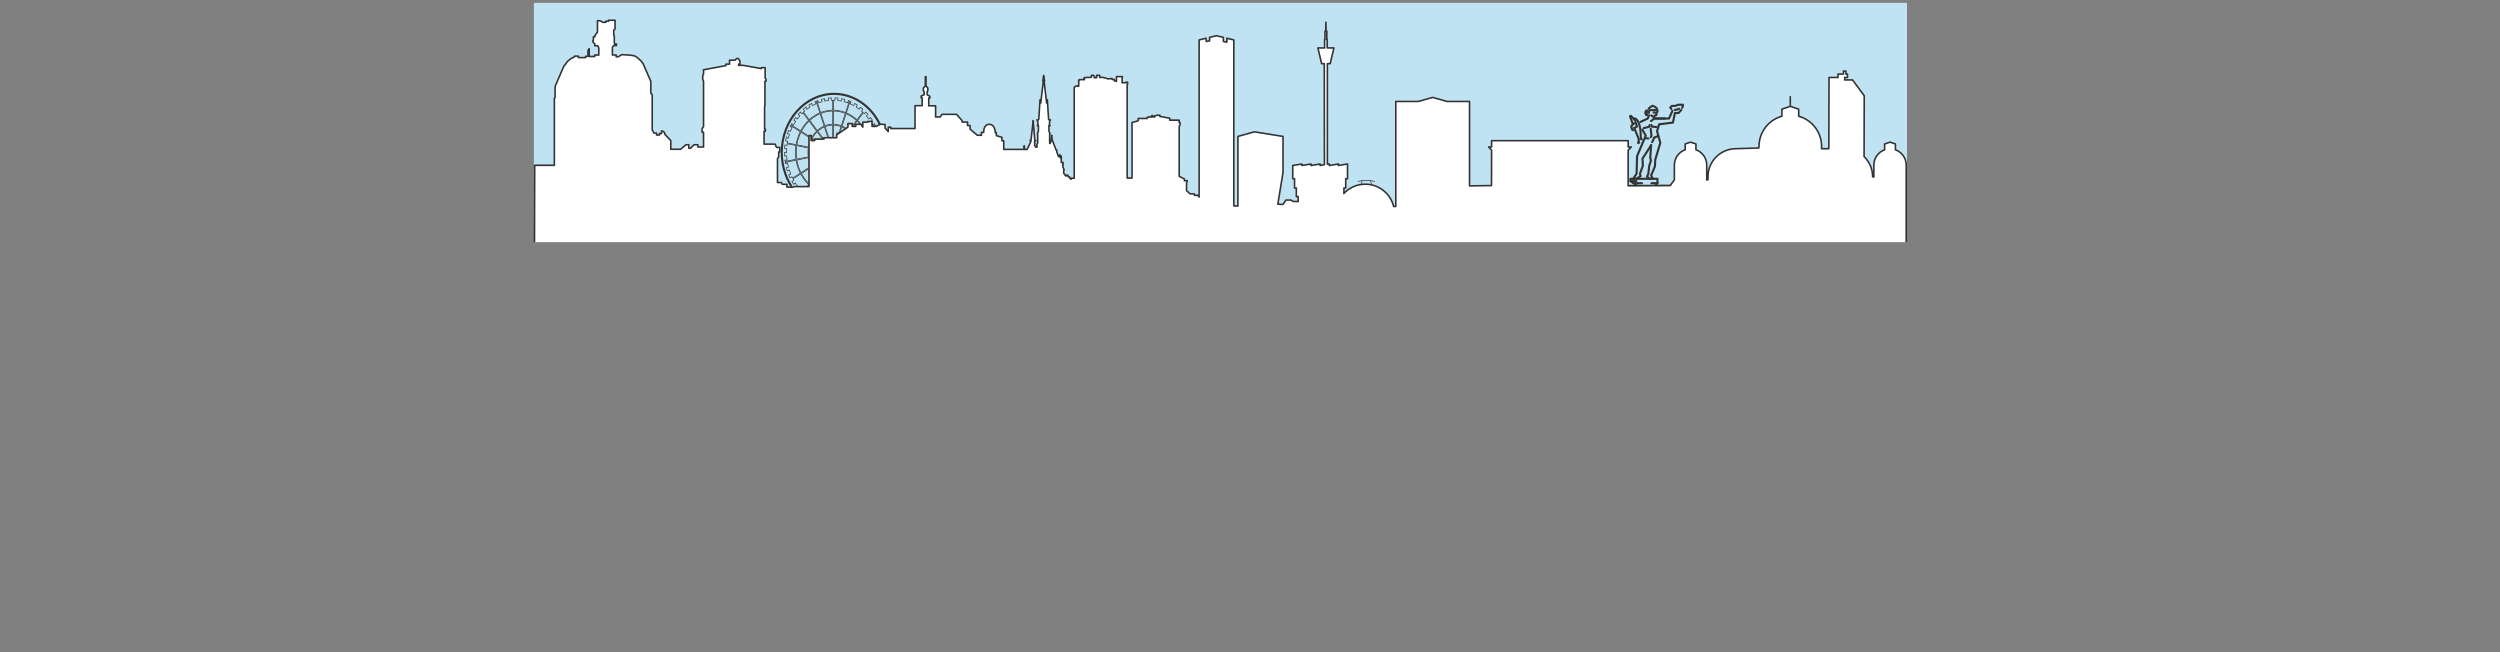 <?xml version="1.0" encoding="UTF-8"?><svg xmlns="http://www.w3.org/2000/svg" viewBox="0 0 3530.32 920.83"><rect x="0" y="0" width="3530.32" height="920.83" fill="#808080" stroke="none"/><defs><style>.cls-1,.cls-2,.cls-3,.cls-4,.cls-5,.cls-6,.cls-7{stroke:#333;}.cls-1,.cls-2,.cls-4{stroke-linecap:round;}.cls-1,.cls-2,.cls-4,.cls-5,.cls-7{stroke-linejoin:round;}.cls-1,.cls-3,.cls-4,.cls-5,.cls-6{fill:none;}.cls-1,.cls-5,.cls-6{stroke-width:3px;}.cls-8{fill:#bfe3f2;}.cls-2,.cls-7{fill:#fff;}.cls-3,.cls-6{stroke-miterlimit:10;}.cls-7{stroke-width:2.27px;}</style></defs><g id="Bakgrund"><rect id="Bakgrund-2" class="cls-8" x="753.93" y="4" width="1939" height="315"/></g><g id="Skyline"><path class="cls-1" d="m1117.26,262.6c-8.37-13.41-13.32-29.74-13.32-47.34,0-45.63,33.1-82.75,73.76-82.75,27.91,0,52.2,17.27,64.73,42.99"/></g><g id="Detaljer"><g id="Poseidon"><polyline class="cls-1" points="2319.19 183.11 2324.06 191.41 2311.75 220.47 2311.09 245.21 2306.24 252.46 2310.73 252.46 2316.67 248.7 2315.81 245.4 2319.97 233.89 2319.4 223.99 2331.6 205.06"/><polyline class="cls-1" points="2335.41 165.23 2335.41 168.05 2331.34 170.95"/><polyline class="cls-1" points="2361.67 156.58 2356.84 167.35 2337.87 167.34"/><polyline class="cls-1" points="2331.6 205.06 2330.39 222.5 2331.28 227.16 2328.99 233.89 2327.58 246.04 2325.73 249.21 2329.34 252.46 2334.09 252.46 2331.6 247.8 2336.93 234.91 2337.46 225.43 2344.58 201.63 2339.98 185.34 2342.89 175.53 2362.37 173.11 2365.17 159.57 2370.36 159.57 2374.15 155.21"/><polyline class="cls-1" points="2331.75 162.95 2335.41 165.23 2337.65 162.5 2339.15 162.5 2339.28 159.5 2340.6 157.39"/><path class="cls-1" d="m2328.55,163.08c-.09.13-1.73,4.28-1.73,4.28l-10.09,4.78"/><path class="cls-1" d="m2360.11,153.9c-.99-1.06-1.52-2.24-1.52-2.24,0,0,2.24-2.2,2.38-2.24,0,0,1.99.53,4.59,0s4.03-1.54,4.03-1.54h6.99s0,2.73-1.23,4.49"/><polyline class="cls-1" points="2307.82 180.69 2311.65 178.74 2310.14 173.79 2306.74 174.45 2303.49 178.42 2304.82 183.24 2305.97 183.8"/><path class="cls-1" d="m2305.85,175.53l-4.03-11.49,1.16-.37s4.52,3.82,6.66,7.4"/><polyline class="cls-1" points="2307.82 180.69 2314.37 196.98 2313.24 202.1 2314.89 201.24"/><path class="cls-1" d="m2307.62,168.35l1.3-1.1s2.73,1.66,3.89,3.66c2.45,4.22,3.41,10.11,3.79,14.42.36,4.04.54,10.92.54,10.92l1.19.51"/><polyline class="cls-1" points="2336.89 262.48 2340.56 258.66 2340.56 252.46 2302.42 252.46 2302.42 255.76 2312.06 262.48"/><line class="cls-1" x1="2302.42" y1="255.76" x2="2310.73" y2="255.76"/><line class="cls-1" x1="2306.9" y1="258.66" x2="2318.65" y2="258.66"/><line class="cls-1" x1="2332.07" y1="258.66" x2="2340.56" y2="258.66"/><path class="cls-1" d="m2335.22,158.97s.43-.35.97-.35.97.35.97.35"/><path class="cls-1" d="m2326.31,156.15s-.43.35-.97.35-.97-.35-.97-.35"/><path class="cls-1" d="m2326.31,162.16s-.43.35-.97.35-.97-.35-.97-.35"/><path class="cls-1" d="m2325.34,158.15s-.43.35-.97.35-.97-.35-.97-.35"/><path class="cls-1" d="m2325.34,160.15s-.43.35-.97.35-.97-.35-.97-.35"/><path class="cls-1" d="m2328.55,159.5c-.65,0-1.17-.52-1.17-1.17s.52-1.17,1.17-1.17"/><polyline class="cls-1" points="2321.16 180.92 2329.05 178.96 2329.36 176.71"/><polyline class="cls-1" points="2332.01 176.43 2332.37 178.74 2338.81 179.38"/><polygon class="cls-1" points="2363.53 278.39 2281.6 278.39 2280.28 281.15 2280.28 283.4 2364.85 283.4 2364.85 281.15 2363.53 278.39"/><polyline class="cls-1" points="2331.03 182.01 2332.08 191.39 2331.15 193.66"/><path class="cls-1" d="m2363.53,278.39s1.35-3.27,2.28-7.03c.93-3.72.85-8.88.85-8.88h-88.2s-.08,5.16.85,8.88c.94,3.75,2.28,7.03,2.28,7.03h81.93Z"/><path class="cls-1" d="m2328.14,153.47c2.89-3.05,5.58-4.11,5.58-4.11,0,0,3.29,1.06,6.01,3.79"/><line class="cls-5" x1="2351.92" y1="167.35" x2="2335.41" y2="167.34"/><line class="cls-1" x1="2335.97" y1="194.42" x2="2333.1" y2="200.75"/><line class="cls-1" x1="2341.5" y1="191.91" x2="2335.97" y2="194.42"/><line class="cls-1" x1="2322.94" y1="194.93" x2="2327.72" y2="195.59"/><path class="cls-1" d="m2365.09,155.21s3.42-.04,6.02-1.73"/><line class="cls-1" x1="2340.6" y1="155.56" x2="2329.51" y2="155.56"/></g><line class="cls-2" x1="1922.57" y1="259.62" x2="1923.55" y2="255.16"/><line class="cls-2" x1="1936.43" y1="259.62" x2="1935.44" y2="255.16"/><path class="cls-4" d="m1941.08,256.14c-3.7-.98-7.58-1.51-11.58-1.51-4.8,0-8.66.73-11.58,1.51"/><path class="cls-3" d="m1137.79,151.45l1.59,2.85,4.5-3.16-1.57-2.85c1.22-.79,2.49-1.56,3.75-2.27l1.24,3.08,4.87-2.43-1.21-3.07c.47-.22.95-.45,1.45-.65l5.32,16.41c-5.51,2.32-10.57,5.64-15.02,9.76l-8.06-10.77,1.61-1.51-1.9-2.56c1.11-.98,2.25-1.93,3.44-2.84Z"/><path class="cls-3" d="m1158.11,160.55l5.66,17.47c-3.54,1.52-6.8,3.65-9.7,6.3l-10.63-14.24c4.35-4.02,9.3-7.25,14.67-9.53Z"/><path class="cls-3" d="m1118.03,174.62l2.47,1.87,2.99-4.96-2.49-1.87c.86-1.3,1.73-2.55,2.62-3.77l2.23,2.24,3.57-4.46-2.21-2.21c.98-1.15,2-2.28,3.04-3.35l1.93,2.57,1.62-1.5,8.05,10.77c-4.4,4.24-8.2,9.27-11.17,14.9l-13.47-8.74c.26-.5.54-1,.81-1.49Z"/><path class="cls-3" d="m1110.29,194.25l2.86,1.05,1.62-5.7-2.87-1.05c.52-1.5,1.05-2.96,1.62-4.44l2.69,1.48,2.35-5.38-2.71-1.48c.26-.51.54-1.02.78-1.52l13.47,8.73c-2.82,5.6-4.85,11.76-5.94,18.3l-12.33-2.43.38-2.34-2.97-.59c.29-1.57.65-3.12,1.04-4.64Z"/><path class="cls-3" d="m1141.4,221.52l-16.33,3.23c-.45-3.1-.69-6.28-.69-9.52s.24-6.41.69-9.52l16.33,3.24c-.31,2.04-.45,4.14-.45,6.29s.14,4.24.45,6.3Z"/><path class="cls-3" d="m1108.39,226.26l3.01-.35-.57-5.96-2.97.35c-.09-1.58-.15-3.17-.15-4.78l3.01.11.19-5.99-3-.12c.1-1.59.24-3.19.43-4.76l2.97.59.34-2.34,12.33,2.45c-.47,3.16-.73,6.42-.73,9.74s.26,6.57.73,9.73l-15.33,3.03c-.09-.57-.17-1.15-.24-1.73Z"/><path class="cls-3" d="m1115.61,251.17c-.64-1.39-1.28-2.83-1.86-4.3l2.8-1.26-2-5.56-2.8,1.28c-.48-1.47-.91-3.02-1.31-4.55l2.93-.81-1.31-5.81-2.93.82c-.09-.58-.17-1.15-.28-1.73l15.33-3.03c1.09,6.55,3.12,12.7,5.94,18.3l-10.84,7.03-1.04-2.03-2.62,1.67Z"/><path class="cls-3" d="m1126.11,263.15l.21-.18-3.26-4.71-2.37,2.05c-.83-1.3-1.62-2.63-2.38-3.97l2.59-1.68-1.05-2.02,10.84-7.03c2.97,5.64,6.77,10.65,11.17,14.9l-1.97,2.63h-13.78Z"/><polygon class="cls-3" points="1142.68 263.15 1141.33 263.15 1142.68 261.36 1142.68 263.15"/><path class="cls-3" d="m1142.68,259.39l-.11.15c-4.31-4.15-8.01-9.07-10.91-14.57l11.02-7.14v21.55Z"/><path class="cls-3" d="m1142.68,236.36l-11.59,7.53c-2.76-5.49-4.75-11.51-5.82-17.89l16.3-3.24c.29,1.61.69,3.17,1.11,4.69v8.91Z"/><path class="cls-3" d="m1142.68,221.26l-.17.03c-.28-1.97-.43-3.99-.43-6.06s.16-4.1.43-6.07l.17.05v12.06Z"/><path class="cls-3" d="m1142.68,203c-.42,1.52-.81,3.09-1.11,4.69l-16.3-3.22c1.07-6.39,3.06-12.41,5.82-17.89l11.59,7.51v8.92Z"/><path class="cls-3" d="m1142.68,192.62l-11.02-7.15c2.9-5.49,6.6-10.41,10.91-14.57l10.65,14.24c-2.85,2.76-5.28,6-7.23,9.62l-.04-.03v-3.74h-3.28v1.63Z"/><path class="cls-3" d="m1145.96,197.99v-.46c.16-.34.29-.69.45-1.02l2.31,1.48h-2.76Z"/><path class="cls-3" d="m1150.38,196.33v1.28l-3.4-2.22c1.86-3.49,4.23-6.62,6.96-9.29l7.65,10.23h-11.2Z"/><path class="cls-3" d="m1163.6,194.67v1.67h-.55l-8.25-11.04c2.8-2.55,5.96-4.6,9.38-6.08l5,15.46h-5.57Z"/><path class="cls-3" d="m1175.89,194.67h-5.51l-5.16-15.88c3.35-1.31,6.94-2.04,10.67-2.12v18Z"/><path class="cls-3" d="m1175.89,175.41c-3.87.07-7.6.83-11.05,2.17l-5.66-17.45c5.23-2.07,10.86-3.24,16.71-3.31v18.6Z"/><path class="cls-3" d="m1175.89,155.54c-6.01.08-11.74,1.25-17.11,3.38l-5.32-16.41c.48-.2.98-.39,1.48-.57l.85,3.25,5.11-1.64-.83-3.26c1.38-.37,2.76-.71,4.18-.98l.4,3.34,5.3-.84-.43-3.34c1.4-.16,2.83-.26,4.26-.32v3.36h2.11v14.03Z"/><path class="cls-3" d="m1201.96,143.6l-1.24,3.07,4.9,2.43,1.21-3.08c1.28.71,2.52,1.47,3.76,2.27l-1.59,2.85,4.5,3.16,1.61-2.85c1.17.91,2.31,1.86,3.42,2.84l-1.9,2.56,1.62,1.51-8.08,10.77c-4.44-4.13-9.51-7.44-15.02-9.76l5.35-16.41c.47.2.97.43,1.45.65Z"/><path class="cls-3" d="m1177,141.51h2.12v-3.36c1.43.06,2.85.15,4.27.32l-.43,3.34,5.28.84.4-3.34c1.43.27,2.83.61,4.18.98l-.81,3.26,5.13,1.64.81-3.25c.5.18,1.02.37,1.48.57l-5.3,16.41c-5.37-2.13-11.12-3.3-17.13-3.38v-14.03Z"/><path class="cls-3" d="m1177,156.81c5.87.07,11.5,1.24,16.71,3.31l-5.66,17.45c-3.45-1.34-7.17-2.1-11.05-2.17v-18.6Z"/><path class="cls-3" d="m1183.87,189.01v-1.34h-2.36v6.99h-4.51v-18c3.73.08,7.34.81,10.67,2.12l-3.18,9.8-.62.42Z"/><path class="cls-3" d="m1186.03,187.55l2.71-8.34c1.83.8,3.59,1.78,5.27,2.91l-7.98,5.43Z"/><path class="cls-3" d="m1197.51,174.3v5.41l-2.42,1.65c-1.9-1.31-3.88-2.44-5.97-3.33l5.68-17.47c5.37,2.28,10.31,5.51,14.67,9.53l-5.89,7.87v-3.65h-6.08Z"/><path class="cls-3" d="m1208.92,176.21v2.66h-4.54l5.94-7.97c1.71,1.66,3.33,3.42,4.83,5.31h-6.23Z"/><polygon class="cls-3" points="1216.19 177.53 1216.19 177.53 1216.19 177.55 1216.19 177.53"/><path class="cls-3" d="m1225.22,171.38v1.34h-6.68v6.08c-2.21-3.24-4.73-6.2-7.48-8.85l8.05-10.77,1.62,1.5,1.9-2.56c1.07,1.06,2.07,2.19,3.08,3.34l-2.21,2.23,3.56,4.44,2.23-2.24c.9,1.22,1.78,2.49,2.62,3.77l-2.28,1.72h-4.4Z"/><path class="cls-3" d="m1231.59,178.7v-3.56l.83,1.35,2.47-1.87c.26.49.54.99.81,1.49l-3.99,2.6h-.12Z"/><path class="cls-3" d="m1233.97,178.7l2.28-1.48c.28.48.52.98.74,1.48h-3.02Z"/><path class="cls-6" d="m2253.37,224.02h0c2.48,0,4.49,2.01,4.49,4.49v30.83h-8.98v-30.83c0-2.48,2.01-4.49,4.49-4.49Z"/><path class="cls-6" d="m2235.41,224.02h0c2.48,0,4.49,2.01,4.49,4.49v30.83h-8.98v-30.83c0-2.48,2.01-4.49,4.49-4.49Z"/><path class="cls-6" d="m2217.45,224.02h0c2.48,0,4.49,2.01,4.49,4.49v30.83h-8.98v-30.83c0-2.48,2.01-4.49,4.49-4.49Z"/><path class="cls-6" d="m2199.48,224.02h0c2.48,0,4.49,2.01,4.49,4.49v30.83h-8.98v-30.83c0-2.48,2.01-4.49,4.49-4.49Z"/><path class="cls-6" d="m2181.52,224.02h0c2.48,0,4.49,2.01,4.49,4.49v30.83h-8.98v-30.83c0-2.48,2.01-4.49,4.49-4.49Z"/><path class="cls-6" d="m2163.56,224.02h0c2.48,0,4.49,2.01,4.49,4.49v30.83h-8.98v-30.83c0-2.48,2.01-4.49,4.49-4.49Z"/><path class="cls-6" d="m2145.6,224.02h0c2.48,0,4.49,2.01,4.49,4.49v30.83h-8.98v-30.83c0-2.48,2.01-4.49,4.49-4.49Z"/><path class="cls-7" d="m754.79,341.9l.27-108.48h27.76s0-94.61,0-94.61l1.04-1.33v-15.35l12.51-29.11,1.52-1.33c5.08-9,13.34-11.25,13.34-11.25v-1.19h5.54v2.12h10.15v-1.85h3.42v-8.36l1.66-2.51v11.13h7.78v-2h5.8v-10.31l-1.48-2.91h-4.24v-2.73l-2.52-2.47v-2.3h.62v-5.03h2.12v-1.76l3.64-4.95v-16.06h3.69l4,2.3h3.92v-1.5h3.88v-1.42h9.35v12.43l-1.89,1.33v7.23l.83.81v9.22l.46,2.52h2.59v2.12h-3.88l-1.89,2.5v10.85h5.31v2.52h3.07l4.68-2.99s12.65.43,17.45,1.58c4.78,1.15,11.7,9.43,11.7,9.43v.61h.65l11.38,26.04v16.53l2.01,2.64v49.24l2.36,4.63h3.76v2.77h4.15v-2.11h2.93v-3.44h1.66l2.72,2.25v1.99l8.61,9.14v12.28h14.01l7.48-6.34h4.02v4.98h2.43l4.83-4.98h5.45v3.16h8.06v-20.84h-2.01v-5.43l2.01-2.49v-63.95l-1.15-2.88v-5.28l1.15-2.05v-6.11l31.57-5.94v-2.04h5.13v-5.6h7.87l2.14-2.39h2.42l2.26,3.56v4.43h-1.8v1.68h6.21l25.9,4.6v-1.37h5.29v14.96l1.2,1.36v2.88h-1.5v31.99l-.48,5.74v29.92h1.08v2.88h-1.8v18.35h15.58l1.98,4.58h4.55v6.46h-1.52v7.15l-1.67,2.04v33.99h5.61l1.2,2.53h6.51v3.9l8.19.27c.13-.73,1.5-.5,2-1h21v-72h3v7h5v-2h13v-2h18v-4l16-11v-5h6v4h5v-3h7l3,4v-7h7v-1h6v7h6l2.5-1.5,3.5-1.5,6.36.22v5.27l4.55,4.76v-6.12h3.49v1.86h34.3v-32.27h10.06v-11.05h-1.36v-2.54l4.23-1.88v-3.56l-1.22-2.55v-3.4l2.89-2.88v-13.1h.9v13.1l2.58,2.88v3.24l-.99,2.46v3.82l3.86,2.22v2.38h-1.59v11.04h9.69v15.8h6.44l2.74-3.73h20.43l7.89,9v1.88h7.57v4.92h3.62v5.11l10.3,8.67h5.75v-4.09h3.18s-.6-11.39,7.87-11.39,8.5,11.73,8.5,11.73h1.5v4.25l7.87,2.39v4.92h2.57v12.16h28.29l.39-3.4v-.21h-.39v-.28h.46v-1.24h.18v1.25h.48v.24h-.48v.28l.28,3.37h3.76l5.54-11.71-.16-.7h-1.06v-.42h.93l.3-.54,2.49-22.18v-.88h.3v-2.31h-.25v-.72h.19v-.76l.19-.45.14.48v.76h.28v.64h-.28v2.37h.32v.88l1.94,22.27.41.64h.92v.31h-1.01l-.42.96-.1,2.25h.28v.47h-.28v2.91l1.32,2.46h1.92v-2.38l-.21-.23v-.68l1.15-2.47.17-.07v-12.67h-.4v-.76l1.39-3.18v-8.1h-.35l-1.11.34-.11-.13.9-.76v-2.11l-.23-.4v-3.32l-1.24-1.27v-.24l1.38.48v-.36l1.27-.91,1.76-27.63h.18l.32,4.67h.49l3.6-30.74v-.55h-.72v-.6h.81v-1.34h-.48v-.27l.57-.66v-1.17h-.42v-.27h.6v-.48l-.21-.26v-.65l.19-.62v-.78l.23-.73.25.73v.78l.18.62v.65l-.21.26v.48h.6v.27h-.4v1.17l.55.66v.27h-.48v1.34h.83v.6h-.74v.55l3.6,30.74h.51l.3-4.67h.18l1.76,27.63,1.25.91v.36l1.39-.48v.24l-1.23,1.27v3.32l-.21.4v2.11l.88.76-.1.13-1.11-.34h-.37v8.1l1.41,3.18v.76h-.41v12.85l.2.07.42.61,1.94-5.75v-1.85h.3v-4.07h.26v4.07h.3v1.82l5.8,15.12h.9v2.38l2.33,6.57h1.43l.42-.22v-2.29h.23v2.88l.48.35v1.09h.95v-2.49h.46v9.02h2.52v1.13h-.37v1.57h.37v.86h-.37v2.53l1.78,4.04v.64h-.51v4.32l2.89,4.06.49-.12v-1.07h2.1v1.11h.99v1.35h1.99v.93l.3.18v.48h-.25l1.57,1.41h.9v-1.21h3.86V123.26l2.61-1.94h1.94v.45h1.8v-8.5h.81v-.79h7.31v-1.01h-.76v-1.22l1.92-.87h6.23l2.45-.5v-2.46h3.07l1.02,1.52v1.8h3.21v-3.32h4.41v2.88h4.5l7.75,2.16,4.45-.64h.69v1.37h3.23v1.94l3.07.79v-6.76h8.4l-.51,2.29v6.36h5.52v-.73h2.24v3.46h-.58v131.87h6.87v-78.39l8.73-2.46v-3.24h12.63v-1.58l2.75-.94v.43h3.48v-1.95h1.85v1.88h2.63v-1.46l2.24-.78,2.26-.22h2.82v1.73l13.85,2.45v2.8h13.36v3.45h1.2v3.1l-1.2,2.17v70.61l7.43,3.74v2.43h3.97l-1.03,3.45v10.67l5.13,4.46h5.91v2.02h4.62l2.13,2.44V56.38s9.76-2.38,9.76-2.38l.37,4.65,4.59-.97v-4.9s9.76-2.38,9.76-2.38l9.76,2.38v5.73s4.92,1.05,4.92,1.05v-5.58s9.8,2.39,9.8,2.39v234.37l5.8.22v-98.31l23.36-6.46,40.34,6.46v51.03l-7.35,44.58,4.29.35h3.07l4.09-6.13h7.15l3.07,2.04h5.11l1.96.1v-7h-2.57s0-12.17,0-12.17h-2.55s0-13.09,0-13.09h-2.55v-18.69l12.89-2.08v2.08l12.89-2.08v2.08l12.89-2.08v2.08l6.06-1.17-.18-142.57h-3.77l-5.24-22.27h9.45v-11.84h.56v-11.84l1.05-.67.23-11.86.28,11.86,1.01.67v11.84h.56v11.84h9.45s-5.24,22.27-5.24,22.27h-3.96v141.94l2.65-.28v2.08l12.89-2.08v2.08l12.89-2.08v20.78h-2.54v13.09s-2.55,0-2.55,0v6.07l-.1,1.71c7.54-8.08,18.28-13.14,30.21-13.14,19.41,0,35.7,13.4,40.11,31.45l3.04-.05v-148.23h31.79l20.26-5.75,20.26,5.75h31.79v119.24l5.3-.12,25.74-.35.14-50.01-4.23-4.45h4.23v-8.91h192.86v8.91h4.37l-4.37,4.45v50.35l14.48-.07,11.95-.06,13.99-.07,19.03-.15,5.79-8.08v-20.89c0-9.98,6.4-18.47,15.33-21.58l-.09-8.16,7.62-2.6,7.62,2.6-.02,8.18c8.88,3.13,15.25,11.6,15.25,21.56v20.89h1.76s.01-5.36.01-5.36c.52-21.42,18.04-38.62,39.58-38.62l32.19-1.01.29-2.27c0-20.29,13.68-37.38,32.31-42.56v-9.97s11.86-4.05,11.86-4.05v-13.52s0,13.52,0,13.52l11.86,4.05v9.97c18.64,5.18,32.31,22.28,32.31,42.56v3.28h3.52s6.73,0,6.73,0l.25-100.57h12.71s0-4.81,0-4.81h7.72v-4.2h3.39v4.2h2.25v4.81h-3.94v3.43h11.09l16.51,22.41-.21,85.89c7.43,7.2,12.04,17.28,12.04,28.43l1.76.48v-16.98c0-9.94,6.34-18.39,15.2-21.54l.03-8.2,7.62-2.6,7.62,2.6v8.19c8.87,3.13,15.23,11.6,15.23,21.56v108.82"/></g></svg>